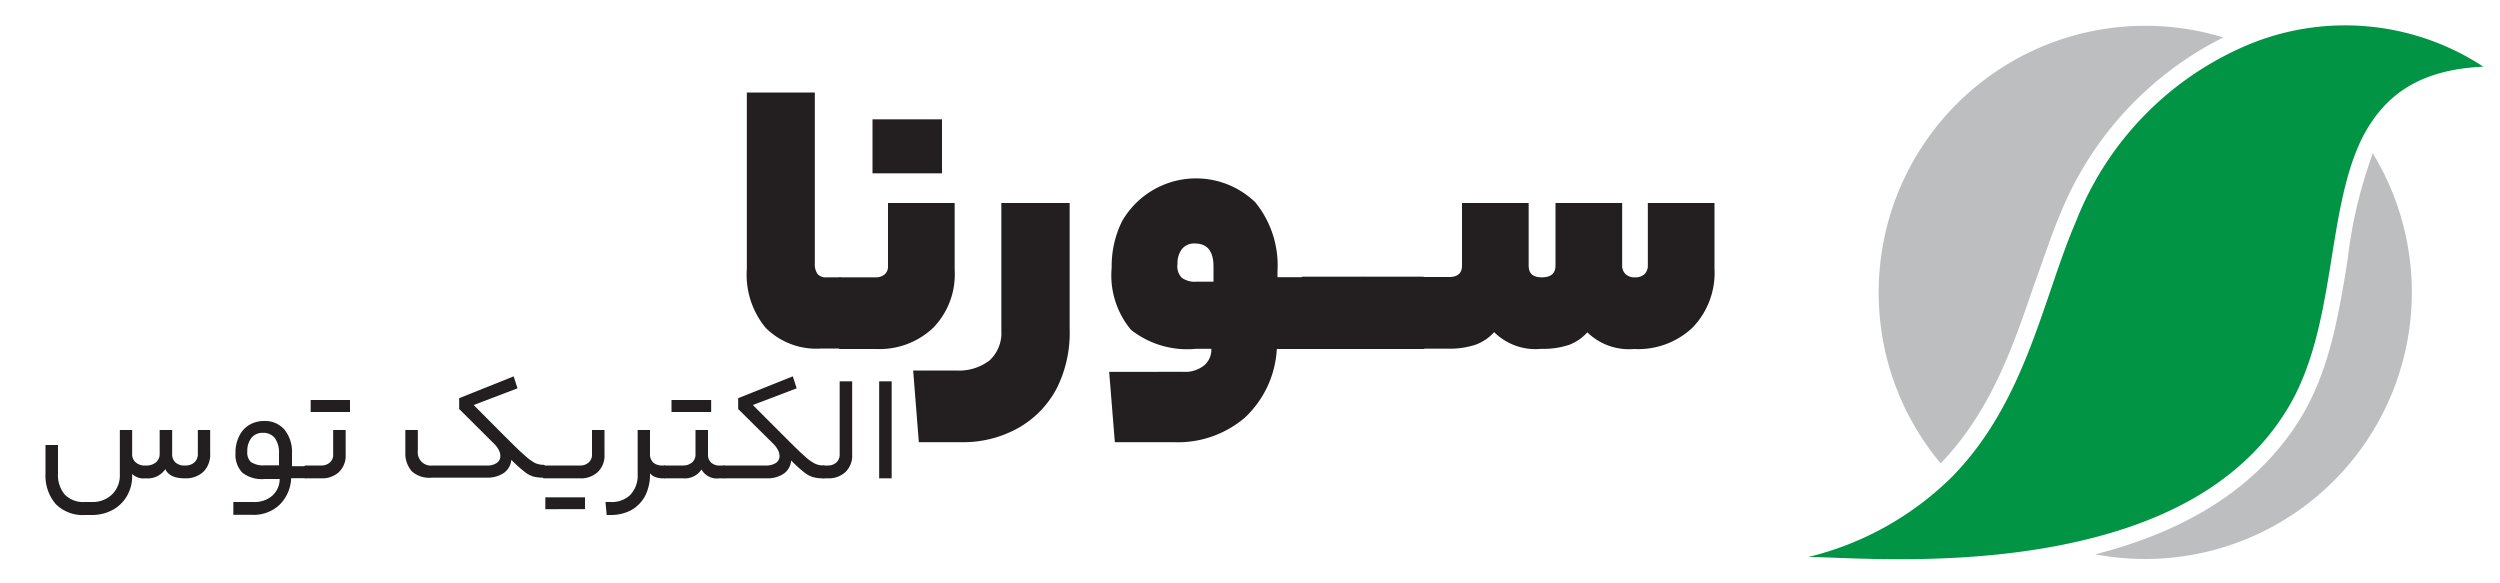 <svg xmlns="http://www.w3.org/2000/svg" width="150" height="35" viewBox="0 0 150 35"><defs><style>.a{fill:#231f20;}.b{fill:#bcbec0;}.c{fill:#009444;}</style></defs><title>Logo-Light</title><path class="a" d="M50.58,17a15.24,15.24,0,0,1,.06,1.77,15.07,15.07,0,0,1-.06,1.74c0,.27-.1.4-.18.4H49.3a4.3,4.3,0,0,1-3.36-1.24,5,5,0,0,1-1.13-3.54V5.55h4.08V15.82a1,1,0,0,0,.17.63.68.68,0,0,0,.55.19h.79Q50.52,16.64,50.58,17Z"/><path class="a" d="M56,19.66a4.69,4.69,0,0,1-3.46,1.28H50.4c-.16,0-.24-.71-.24-2.14s.08-2.16.24-2.16h2.14a.8.8,0,0,0,.54-.18.6.6,0,0,0,.2-.47V12.18h4v4A4.6,4.6,0,0,1,56,19.66ZM52.35,10.4V7.16h4.17V10.4Z"/><path class="a" d="M63.42,23.27a5.86,5.86,0,0,1-2.29,2.39,6.76,6.76,0,0,1-3.48.87H55.13l-.34-4.3h2.59a3,3,0,0,0,2-.61,2.24,2.24,0,0,0,.7-1.79V12.18h4.1v7.58A7.44,7.44,0,0,1,63.42,23.27Z"/><path class="a" d="M78.43,18.8c0,1.43-.08,2.14-.24,2.14H76.61a6.09,6.09,0,0,1-1.91,4.11,6.18,6.18,0,0,1-4.31,1.48h-3.5l-.34-4.22H71a1.82,1.82,0,0,0,1.24-.38,1.23,1.23,0,0,0,.44-1h-.94a5.44,5.44,0,0,1-3.88-1.14,5.1,5.1,0,0,1-1.16-3.73,6.08,6.08,0,0,1,.62-2.78,5.12,5.12,0,0,1,8-1.14,6,6,0,0,1,1.33,4.13v.36h1.48Q78.43,16.64,78.43,18.8ZM70.9,16.66a1.34,1.34,0,0,0,.91.24h1V16c0-.93-.37-1.39-1.12-1.39a.92.92,0,0,0-.77.33,1.39,1.39,0,0,0-.27.89A1,1,0,0,0,70.9,16.66Z"/><path class="a" d="M82,18.8A12.51,12.51,0,0,1,82,20.57c0,.24-.1.37-.17.37h-3.6c-.16,0-.24-.71-.24-2.14A12.05,12.05,0,0,1,78,17c0-.27.1-.4.16-.4h3.6Q82,16.64,82,18.8Z"/><path class="a" d="M85.63,18.8a12.51,12.51,0,0,1-.07,1.77c0,.24-.1.37-.17.37h-3.6c-.16,0-.24-.71-.24-2.14A12.05,12.05,0,0,1,81.63,17c0-.27.1-.4.16-.4h3.6Q85.63,16.64,85.63,18.8Z"/><path class="a" d="M87.72,15.94V12.18h4v3.76c0,.47.26.7.79.7s.82-.23.82-.7V12.18h4v3.74a.68.68,0,0,0,.21.53.76.76,0,0,0,.56.19.8.8,0,0,0,.57-.19.71.71,0,0,0,.2-.53V12.18h4v3.93a4.74,4.74,0,0,1-1.3,3.53,4.74,4.74,0,0,1-3.53,1.3,3.57,3.57,0,0,1-2.8-1,2.81,2.81,0,0,1-1.09.75,4.88,4.88,0,0,1-1.67.24,3.52,3.52,0,0,1-2.83-1,2.81,2.81,0,0,1-1.11.75,4.9,4.9,0,0,1-1.68.24H85.39c-.16,0-.24-.71-.24-2.14s.08-2.16.24-2.16h1.49C87.44,16.64,87.72,16.41,87.72,15.94Z"/><path class="a" d="M10.52,27.74a.77.77,0,0,0,.57.19.81.81,0,0,0,.58-.19.67.67,0,0,0,.2-.52V25.8h.74v1.4a1.46,1.46,0,0,1-.4,1.1,1.54,1.54,0,0,1-1.12.4c-.61,0-1-.18-1.17-.55a1.28,1.28,0,0,1-1.18.55,1,1,0,0,1-.81-.26v.11a2.36,2.36,0,0,1-.32,1.22,2.21,2.21,0,0,1-.86.83,2.61,2.61,0,0,1-1.26.3h-.4a2.28,2.28,0,0,1-1.75-.66,2.62,2.62,0,0,1-.61-1.83V26.7h.75v1.69a1.83,1.83,0,0,0,.41,1.29,1.57,1.57,0,0,0,1.22.44h.38a1.68,1.68,0,0,0,1.23-.45,1.6,1.6,0,0,0,.47-1.21V25.8h.74v1.44a.63.63,0,0,0,.21.5.82.82,0,0,0,.6.19.9.9,0,0,0,.62-.19.65.65,0,0,0,.22-.52V25.8h.75v1.42A.67.67,0,0,0,10.52,27.74Z"/><path class="a" d="M18.4,28a2.41,2.41,0,0,1,0,.62c0,.05,0,.07-.07.07h-.86a2.37,2.37,0,0,1-.71,1.61,2.26,2.26,0,0,1-1.62.59H14L14,30.12h1.19a1.63,1.63,0,0,0,1.15-.38,1.34,1.34,0,0,0,.44-1h-.9a1.9,1.9,0,0,1-1.34-.38,1.56,1.56,0,0,1-.41-1.19,2.16,2.16,0,0,1,.22-1,1.56,1.56,0,0,1,.6-.67,1.7,1.7,0,0,1,.89-.24,1.53,1.53,0,0,1,1.23.52,2.13,2.13,0,0,1,.45,1.43v.76h.85S18.38,28,18.4,28Zm-3.33-.27a1.33,1.33,0,0,0,.81.19h.86v-.7a1.53,1.53,0,0,0-.25-.94.89.89,0,0,0-.73-.31.83.83,0,0,0-.67.3,1.22,1.22,0,0,0-.25.8A.8.8,0,0,0,15.07,27.74Z"/><path class="a" d="M20.34,28.32a1.49,1.49,0,0,1-1.08.38h-.93c-.06,0-.09-.12-.09-.38s0-.39.09-.39h.93a.76.76,0,0,0,.53-.18.59.59,0,0,0,.2-.49V25.8h.75v1.47A1.36,1.36,0,0,1,20.34,28.32ZM21,24v.72H18.64V24Z"/><path class="a" d="M24.72,28.29a1.61,1.61,0,0,1-.4-1.14V25.8h.75v1.25a.79.79,0,0,0,.89.88h3.23a1,1,0,0,0,.61-.15.48.48,0,0,0,.22-.42.73.73,0,0,0-.09-.35,1.41,1.41,0,0,0-.28-.38l-2.1-2.09v-.65l3.27-1.31.23.72-2.63,1,1.78,1.79c.58.57,1,1,1.27,1.22a3.09,3.09,0,0,0,.63.47,1.29,1.29,0,0,0,.53.11q.09,0,.09.39c0,.26,0,.38-.09.38a2.31,2.31,0,0,1-.64-.07,1.64,1.64,0,0,1-.54-.3,7.85,7.85,0,0,1-.77-.7,1.08,1.08,0,0,1-.44.78,1.74,1.74,0,0,1-1,.29H25.92A1.59,1.59,0,0,1,24.72,28.29Z"/><path class="a" d="M35.32,27.75a.62.62,0,0,0,.2-.49V25.8h.75v1.47a1.36,1.36,0,0,1-.4,1.05,1.48,1.48,0,0,1-1.07.38H32.63c-.06,0-.09-.12-.09-.38s0-.39.09-.39H34.8A.75.75,0,0,0,35.32,27.75Zm-.22,2.09v.71H32.72v-.71Z"/><path class="a" d="M37.83,29.68a1.7,1.7,0,0,0,.43-1.24V25.8H39v1.44a.69.69,0,0,0,.19.51.81.81,0,0,0,.57.18h.11q.09,0,.09.39c0,.26,0,.38-.09.38h-.11a1.29,1.29,0,0,1-.45-.08A.75.75,0,0,1,39,28.4v.1a2.8,2.8,0,0,1-.3,1.27,2.16,2.16,0,0,1-.83.84,2.57,2.57,0,0,1-1.23.29H36.4l-.07-.78h.3A1.59,1.59,0,0,0,37.83,29.68Z"/><path class="a" d="M41.52,27.75a.61.61,0,0,0,.21-.49V25.8h.75v1.44a.66.66,0,0,0,.18.51.73.73,0,0,0,.54.18h.25q.09,0,.09.39c0,.25,0,.38-.09.38h-.28a1.06,1.06,0,0,1-1.08-.53A1.19,1.19,0,0,1,41,28.7H39.88c-.06,0-.09-.12-.09-.38s0-.39.09-.39H41A.82.82,0,0,0,41.52,27.75ZM42.67,24v.72H40.29V24Z"/><path class="a" d="M46.55,27.78a.48.48,0,0,0,.22-.42.73.73,0,0,0-.09-.35,1.41,1.41,0,0,0-.28-.38l-2.11-2.09v-.65l3.28-1.31.23.72-2.63,1L47,26.13c.57.57,1,1,1.26,1.22a2.84,2.84,0,0,0,.64.47,1.25,1.25,0,0,0,.53.11q.09,0,.09.39c0,.26,0,.38-.09.38a2.31,2.31,0,0,1-.64-.07,1.58,1.58,0,0,1-.55-.3,7.85,7.85,0,0,1-.77-.7,1.07,1.07,0,0,1-.43.78,1.74,1.74,0,0,1-1.05.29H43.45c-.06,0-.09-.12-.09-.38s0-.39.09-.39h2.49A1.08,1.08,0,0,0,46.55,27.78Z"/><path class="a" d="M50.18,27.75a.63.63,0,0,0,.2-.49V22.88h.75v4.39a1.36,1.36,0,0,1-.4,1.05,1.48,1.48,0,0,1-1.07.38h-.28c-.06,0-.09-.12-.09-.38s0-.39.09-.39h.28A.75.75,0,0,0,50.18,27.75Z"/><path class="a" d="M52.75,22.88h.75V28.7h-.75Z"/><path class="b" d="M133.41,2.24a20.41,20.41,0,0,0-9.8,10.61c-.56,1.31-1,2.71-1.55,4.19-1.25,3.67-2.6,7.64-5.62,10.76a15.94,15.94,0,0,1-3.72-10.25h0a16,16,0,0,1,20.69-15.3Z"/><path class="b" d="M144.71,17.54h0a16,16,0,0,1-16,16,16.49,16.49,0,0,1-3-.28c4.87-1.24,9.55-3.64,12.33-8.18,1.74-2.85,2.29-6.24,2.82-9.51a27.48,27.48,0,0,1,1.51-6.37A16.06,16.06,0,0,1,144.71,17.54Z"/><path class="c" d="M149,4c-4,.18-6,1.84-7.25,4.24-2.23,4.45-1.53,11.43-4.52,16.32s-8.29,7.1-13.6,8.15h0c-6.64,1.31-13.24.7-15.13.71a18.43,18.43,0,0,0,8.66-4.85c4.42-4.53,5.43-10.75,7.41-15.31A19,19,0,0,1,134.78,2.73,15.13,15.13,0,0,1,149,4Z"/></svg>